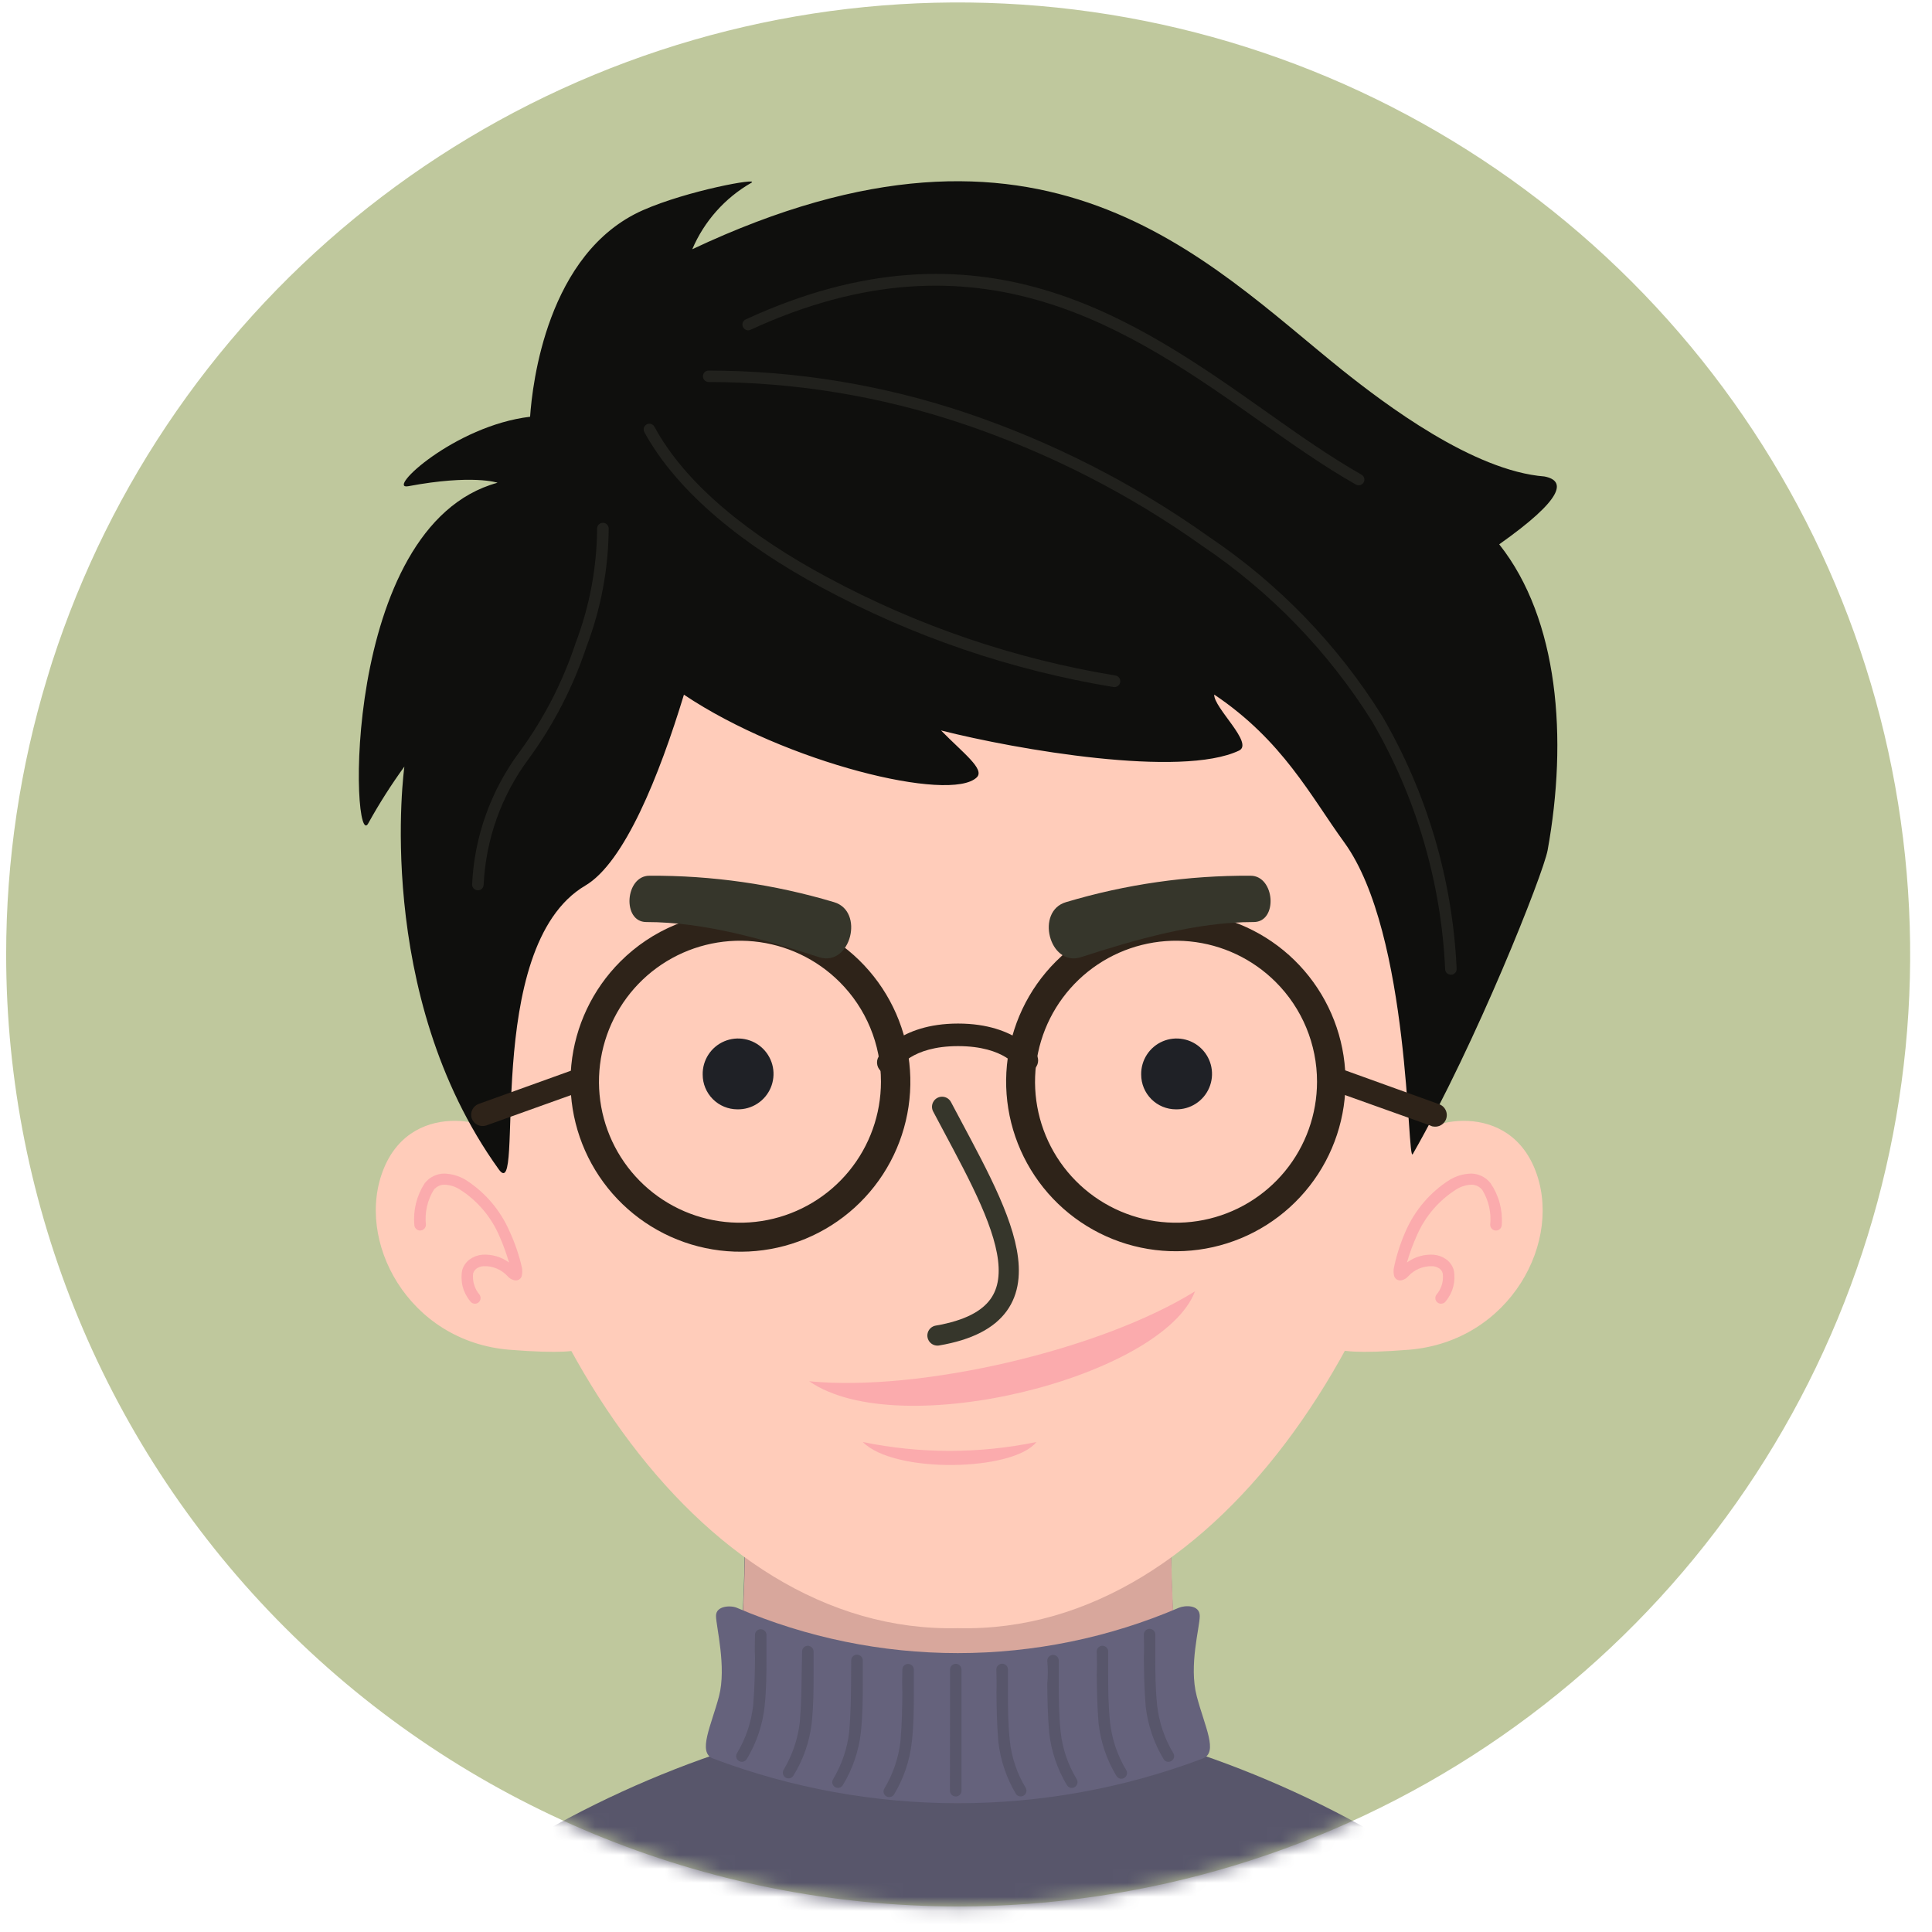 <svg width="138" height="138" viewBox="0 0 138 138" fill="none" xmlns="http://www.w3.org/2000/svg">
<path d="M68.432 136.175C81.882 136.176 95.029 132.19 106.213 124.719C117.397 117.248 126.114 106.628 131.262 94.203C136.41 81.778 137.758 68.105 135.135 54.914C132.512 41.722 126.036 29.605 116.527 20.095C107.017 10.584 94.9 4.107 81.71 1.482C68.519 -1.142 54.846 0.204 42.42 5.35C29.994 10.497 19.373 19.212 11.901 30.395C4.429 41.578 0.44 54.725 0.44 68.175C0.44 86.208 7.604 103.503 20.354 116.255C33.105 129.007 50.399 136.173 68.432 136.175Z" fill="#BFC89D"/>
<mask id="mask0_38_13116" style="mask-type:luminance" maskUnits="userSpaceOnUse" x="0" y="0" width="137" height="137">
<path d="M68.432 136.175C81.882 136.176 95.029 132.19 106.213 124.719C117.397 117.248 126.114 106.628 131.262 94.203C136.41 81.778 137.758 68.105 135.135 54.914C132.512 41.722 126.036 29.605 116.527 20.095C107.017 10.584 94.9 4.107 81.71 1.482C68.519 -1.142 54.846 0.204 42.42 5.35C29.994 10.497 19.373 19.212 11.901 30.395C4.429 41.578 0.44 54.725 0.44 68.175C0.44 86.208 7.604 103.503 20.354 116.255C33.105 129.007 50.399 136.173 68.432 136.175Z" fill="white"/>
</mask>
<g mask="url(#mask0_38_13116)">
<path fill-rule="evenodd" clip-rule="evenodd" d="M68.432 178.956H9.726C9.048 148.95 32.142 131.52 51.97 125.021C53.574 116.645 53.16 105.788 53.16 105.788H83.671C83.671 105.788 83.266 116.645 84.87 125.021C104.714 131.52 127.792 148.95 127.114 178.956H68.432Z" fill="#58566B"/>
<path fill-rule="evenodd" clip-rule="evenodd" d="M36.127 81.719C35.986 80.148 29.562 78.296 27.429 83.43C25.295 88.565 29.14 95.833 36.408 96.412C43.676 96.991 41.543 95.692 41.543 95.692L36.127 81.719Z" fill="#FFCCBA"/>
<path fill-rule="evenodd" clip-rule="evenodd" d="M100.894 81.719C101.043 80.148 107.46 78.296 109.601 83.43C111.743 88.565 107.89 95.833 100.613 96.412C93.337 96.991 95.479 95.692 95.479 95.692L100.894 81.719Z" fill="#FFCCBA"/>
<path fill-rule="evenodd" clip-rule="evenodd" d="M83.878 116.554C77.263 129.188 60.263 130.511 52.962 117.042C53.152 114.288 53.21 111.7 53.227 109.699H83.646C83.654 111.576 83.712 113.982 83.878 116.554Z" fill="#D8A79C"/>
<path fill-rule="evenodd" clip-rule="evenodd" d="M68.432 116.297C30.587 117.215 11.479 23.881 68.432 26.27C125.394 23.881 106.277 117.215 68.432 116.297Z" fill="#FFCCBA"/>
<path opacity="0.25" fill-rule="evenodd" clip-rule="evenodd" d="M107.269 87.482C107.269 87.591 107.226 87.697 107.148 87.774C107.071 87.852 106.965 87.895 106.856 87.895C106.746 87.895 106.641 87.852 106.563 87.774C106.486 87.697 106.442 87.591 106.442 87.482C106.532 86.616 106.334 85.744 105.88 85.001C105.79 84.885 105.675 84.79 105.543 84.724C105.412 84.658 105.267 84.623 105.119 84.621C104.723 84.633 104.337 84.753 104.003 84.968C102.754 85.762 101.774 86.915 101.192 88.276C100.916 88.893 100.684 89.528 100.497 90.177C101.049 89.774 101.725 89.578 102.407 89.623C102.726 89.65 103.031 89.761 103.292 89.946C103.555 90.134 103.747 90.404 103.838 90.715C103.915 91.104 103.905 91.506 103.808 91.89C103.71 92.275 103.529 92.633 103.276 92.939C103.215 93.03 103.121 93.093 103.014 93.114C102.907 93.136 102.796 93.115 102.705 93.055C102.66 93.025 102.621 92.986 102.591 92.941C102.561 92.896 102.541 92.845 102.531 92.792C102.521 92.739 102.522 92.684 102.533 92.632C102.545 92.579 102.566 92.528 102.598 92.484C102.777 92.276 102.911 92.032 102.989 91.768C103.068 91.505 103.089 91.227 103.052 90.955C103.015 90.814 102.931 90.692 102.813 90.607C102.667 90.511 102.499 90.454 102.325 90.442C101.996 90.429 101.669 90.488 101.366 90.615C101.063 90.742 100.792 90.934 100.572 91.178C100.463 91.303 100.319 91.392 100.158 91.434C100.094 91.457 100.024 91.465 99.956 91.457C99.888 91.449 99.822 91.425 99.764 91.388C99.707 91.35 99.659 91.299 99.624 91.24C99.589 91.181 99.568 91.114 99.563 91.046C99.534 90.887 99.534 90.725 99.563 90.566C99.747 89.677 100.024 88.809 100.39 87.978C101.047 86.454 102.148 85.163 103.548 84.274C104.014 83.994 104.544 83.84 105.086 83.827C105.353 83.831 105.616 83.894 105.855 84.013C106.094 84.132 106.303 84.303 106.467 84.513C107.062 85.384 107.344 86.43 107.269 87.482Z" fill="#F04989"/>
<path opacity="0.25" fill-rule="evenodd" clip-rule="evenodd" d="M30.422 87.482C30.422 87.591 30.378 87.697 30.301 87.774C30.224 87.852 30.118 87.895 30.009 87.895C29.899 87.895 29.794 87.852 29.716 87.774C29.639 87.697 29.595 87.591 29.595 87.482C29.503 86.437 29.765 85.391 30.339 84.513C30.503 84.303 30.712 84.132 30.952 84.013C31.191 83.894 31.453 83.831 31.72 83.827C32.263 83.84 32.793 83.994 33.258 84.274C34.656 85.165 35.753 86.455 36.408 87.978C36.791 88.807 37.084 89.675 37.285 90.566C37.309 90.725 37.309 90.887 37.285 91.046C37.281 91.114 37.262 91.18 37.228 91.24C37.194 91.299 37.146 91.35 37.089 91.388C37.032 91.425 36.967 91.449 36.899 91.457C36.831 91.465 36.762 91.457 36.698 91.434C36.535 91.394 36.387 91.304 36.276 91.178C36.058 90.933 35.788 90.741 35.487 90.613C35.185 90.486 34.859 90.427 34.532 90.442C34.357 90.452 34.189 90.51 34.044 90.607C33.926 90.693 33.839 90.815 33.796 90.955C33.763 91.228 33.787 91.505 33.867 91.768C33.947 92.031 34.08 92.275 34.259 92.484C34.317 92.575 34.339 92.685 34.319 92.791C34.299 92.897 34.239 92.992 34.151 93.055C34.06 93.115 33.949 93.136 33.842 93.114C33.735 93.093 33.641 93.03 33.581 92.939C33.328 92.633 33.146 92.275 33.048 91.89C32.951 91.506 32.941 91.104 33.018 90.715C33.109 90.404 33.301 90.134 33.564 89.946C33.825 89.761 34.13 89.65 34.449 89.623C35.131 89.578 35.807 89.774 36.359 90.177C36.168 89.529 35.936 88.894 35.664 88.276C35.079 86.917 34.1 85.764 32.853 84.968C32.52 84.753 32.134 84.633 31.737 84.621C31.59 84.623 31.445 84.658 31.313 84.724C31.181 84.79 31.066 84.885 30.976 85.001C30.525 85.745 30.331 86.617 30.422 87.482Z" fill="#F04989"/>
<path fill-rule="evenodd" clip-rule="evenodd" d="M110.32 34.034C111.891 34.34 111.685 35.63 107.087 38.88C111.337 44.238 111.991 52.754 110.544 60.733C110.229 62.437 105.434 74.525 100.911 82.438C100.489 83.174 100.77 66.728 96.024 60.179C93.618 56.872 91.634 52.903 86.73 49.612C86.681 50.547 89.591 53.101 88.5 53.614C84.366 55.574 72.633 53.548 67.217 52.175C68.78 53.779 70.367 54.937 69.772 55.524C67.903 57.351 56.129 54.499 48.852 49.62C47.091 55.408 44.602 61.61 41.808 63.255C34.325 67.662 37.583 86.258 35.623 83.521C26.61 70.994 28.884 54.755 28.884 54.755C27.953 56.039 27.099 57.378 26.329 58.765C25.081 61.37 24.229 37.565 35.54 34.481C35.54 34.481 33.754 33.869 29.165 34.729C27.512 35.043 32.473 30.404 37.864 29.768C38.021 27.469 39.063 18.051 45.917 15.017C49.101 13.611 54.326 12.66 53.665 13.057C51.78 14.138 50.299 15.804 49.448 17.803C74.609 5.938 86.052 18.556 95.908 26.46C98.918 28.858 105.227 33.637 110.32 34.034Z" fill="#0F0F0D"/>
<path fill-rule="evenodd" clip-rule="evenodd" d="M52.631 114.842C52.218 114.66 51.134 114.677 51.143 115.429C51.151 116.182 51.903 119.076 51.358 121.159C50.812 123.243 49.803 125.17 50.928 125.608C62.2 129.866 74.639 129.866 85.912 125.608C87.036 125.17 86.06 123.359 85.482 121.159C84.903 118.96 85.697 116.256 85.697 115.429C85.697 114.603 84.622 114.66 84.2 114.842C79.212 116.978 73.842 118.079 68.415 118.079C62.989 118.079 57.619 116.978 52.631 114.842Z" fill="#65627C"/>
<path fill-rule="evenodd" clip-rule="evenodd" d="M53.929 116.769C53.93 116.715 53.942 116.662 53.964 116.612C53.986 116.563 54.017 116.519 54.056 116.482C54.096 116.445 54.142 116.416 54.193 116.397C54.243 116.378 54.297 116.37 54.351 116.372C54.459 116.376 54.561 116.423 54.635 116.502C54.71 116.581 54.75 116.685 54.748 116.794C54.748 117.348 54.748 117.877 54.748 118.406C54.748 119.489 54.748 120.589 54.615 121.887C54.468 123.222 54.031 124.509 53.334 125.657C53.305 125.702 53.268 125.741 53.224 125.772C53.18 125.803 53.13 125.824 53.078 125.836C53.026 125.847 52.972 125.849 52.919 125.839C52.867 125.83 52.817 125.81 52.772 125.781C52.727 125.753 52.688 125.715 52.657 125.671C52.626 125.628 52.605 125.578 52.593 125.526C52.581 125.474 52.58 125.42 52.59 125.367C52.599 125.315 52.619 125.264 52.648 125.219C53.269 124.182 53.661 123.023 53.797 121.821C53.904 120.514 53.921 119.448 53.929 118.398C53.904 117.844 53.913 117.306 53.929 116.769Z" fill="#58566B"/>
<path fill-rule="evenodd" clip-rule="evenodd" d="M57.294 117.951C57.295 117.897 57.307 117.844 57.329 117.795C57.351 117.745 57.382 117.701 57.422 117.664C57.461 117.627 57.507 117.598 57.558 117.58C57.608 117.561 57.662 117.552 57.716 117.554C57.823 117.561 57.924 117.608 57.998 117.686C58.072 117.765 58.113 117.868 58.113 117.976C58.113 118.538 58.113 119.059 58.113 119.588C58.113 120.672 58.113 121.779 57.98 123.069C57.827 124.408 57.378 125.696 56.666 126.84C56.608 126.931 56.516 126.995 56.41 127.018C56.305 127.042 56.195 127.022 56.103 126.964C56.013 126.906 55.948 126.814 55.925 126.708C55.902 126.603 55.921 126.493 55.98 126.402C56.601 125.364 56.993 124.205 57.129 123.003C57.236 121.697 57.253 120.63 57.261 119.58C57.269 119.043 57.278 118.497 57.294 117.951Z" fill="#58566B"/>
<path fill-rule="evenodd" clip-rule="evenodd" d="M60.8 118.604C60.8 118.495 60.844 118.39 60.921 118.312C60.999 118.234 61.104 118.191 61.214 118.191C61.323 118.191 61.428 118.234 61.506 118.312C61.584 118.39 61.627 118.495 61.627 118.604C61.627 119.158 61.627 119.688 61.627 120.217C61.627 121.3 61.627 122.4 61.495 123.698C61.35 125.051 60.907 126.356 60.197 127.518C60.138 127.609 60.047 127.673 59.941 127.696C59.836 127.719 59.725 127.7 59.634 127.642C59.543 127.584 59.479 127.492 59.456 127.386C59.433 127.281 59.452 127.171 59.51 127.08C60.132 126.042 60.524 124.883 60.66 123.681C60.767 122.375 60.775 121.308 60.792 120.258C60.8 119.688 60.8 119.15 60.8 118.604Z" fill="#58566B"/>
<path fill-rule="evenodd" clip-rule="evenodd" d="M64.455 119.249C64.456 119.195 64.468 119.142 64.49 119.093C64.512 119.044 64.543 118.999 64.583 118.962C64.622 118.925 64.668 118.896 64.719 118.878C64.769 118.859 64.823 118.85 64.877 118.852C64.931 118.853 64.984 118.865 65.033 118.887C65.083 118.909 65.127 118.941 65.164 118.98C65.201 119.019 65.23 119.065 65.249 119.116C65.267 119.166 65.276 119.22 65.274 119.274C65.274 119.828 65.274 120.357 65.274 120.928C65.274 122.011 65.274 123.111 65.133 124.409C64.987 125.743 64.553 127.03 63.86 128.179C63.801 128.269 63.709 128.332 63.604 128.355C63.499 128.378 63.389 128.36 63.298 128.303C63.252 128.275 63.213 128.237 63.182 128.194C63.152 128.15 63.13 128.1 63.118 128.048C63.107 127.996 63.106 127.942 63.115 127.889C63.125 127.836 63.145 127.786 63.174 127.741C63.796 126.704 64.188 125.545 64.323 124.343C64.43 123.036 64.439 121.97 64.455 120.92C64.43 120.341 64.439 119.803 64.455 119.249Z" fill="#58566B"/>
<path fill-rule="evenodd" clip-rule="evenodd" d="M81.703 116.769C81.701 116.715 81.709 116.661 81.728 116.61C81.747 116.56 81.776 116.514 81.813 116.474C81.85 116.435 81.894 116.404 81.944 116.382C81.993 116.36 82.046 116.348 82.1 116.347C82.154 116.345 82.208 116.353 82.258 116.372C82.309 116.391 82.355 116.42 82.394 116.457C82.433 116.494 82.465 116.538 82.487 116.588C82.509 116.637 82.52 116.69 82.522 116.744C82.522 117.29 82.522 117.827 82.522 118.398C82.522 119.448 82.522 120.514 82.654 121.821C82.789 123.023 83.181 124.182 83.803 125.219C83.861 125.31 83.881 125.42 83.858 125.526C83.834 125.631 83.77 125.723 83.679 125.781C83.588 125.839 83.478 125.859 83.372 125.836C83.267 125.813 83.175 125.748 83.117 125.657C82.424 124.507 81.987 123.221 81.835 121.887C81.728 120.589 81.719 119.489 81.703 118.406C81.728 117.868 81.719 117.339 81.703 116.769Z" fill="#58566B"/>
<path fill-rule="evenodd" clip-rule="evenodd" d="M78.338 117.976C78.335 117.922 78.344 117.868 78.363 117.818C78.382 117.767 78.411 117.721 78.448 117.682C78.484 117.642 78.529 117.611 78.578 117.589C78.627 117.567 78.681 117.555 78.735 117.554C78.843 117.552 78.948 117.592 79.027 117.667C79.105 117.741 79.152 117.843 79.156 117.951C79.156 118.497 79.156 119.043 79.156 119.605C79.156 120.655 79.156 121.722 79.289 123.028C79.424 124.23 79.816 125.389 80.438 126.426C80.467 126.471 80.486 126.522 80.496 126.574C80.505 126.627 80.504 126.681 80.492 126.733C80.481 126.785 80.459 126.835 80.428 126.879C80.398 126.922 80.359 126.96 80.314 126.989C80.269 127.017 80.219 127.037 80.166 127.046C80.113 127.056 80.059 127.055 80.007 127.043C79.955 127.032 79.906 127.01 79.862 126.979C79.818 126.949 79.78 126.91 79.752 126.865C79.055 125.716 78.618 124.429 78.47 123.094C78.363 121.804 78.354 120.696 78.338 119.613C78.362 119.059 78.354 118.538 78.338 117.976Z" fill="#58566B"/>
<path fill-rule="evenodd" clip-rule="evenodd" d="M74.807 118.629C74.805 118.521 74.845 118.416 74.919 118.337C74.994 118.258 75.096 118.212 75.204 118.207C75.258 118.205 75.312 118.214 75.362 118.233C75.413 118.251 75.459 118.28 75.498 118.317C75.538 118.354 75.569 118.399 75.591 118.448C75.613 118.497 75.625 118.55 75.626 118.604C75.626 119.15 75.626 119.687 75.626 120.258C75.626 121.308 75.626 122.375 75.758 123.681C75.885 124.885 76.277 126.046 76.907 127.079C76.963 127.172 76.981 127.282 76.956 127.388C76.931 127.493 76.866 127.584 76.775 127.642C76.73 127.671 76.68 127.691 76.627 127.7C76.575 127.71 76.52 127.708 76.468 127.697C76.416 127.685 76.366 127.664 76.323 127.633C76.279 127.602 76.242 127.563 76.213 127.518C75.52 126.368 75.086 125.081 74.939 123.747C74.832 122.449 74.816 121.349 74.807 120.266C74.857 119.712 74.857 119.183 74.807 118.629Z" fill="#58566B"/>
<path fill-rule="evenodd" clip-rule="evenodd" d="M71.169 119.249C71.169 119.14 71.213 119.035 71.29 118.957C71.368 118.88 71.473 118.836 71.582 118.836C71.692 118.836 71.797 118.88 71.875 118.957C71.952 119.035 71.996 119.14 71.996 119.249C71.996 119.795 71.996 120.333 71.996 120.903C71.996 121.953 71.996 123.02 72.128 124.326C72.255 125.53 72.647 126.691 73.277 127.725C73.321 127.816 73.33 127.92 73.302 128.018C73.274 128.115 73.211 128.199 73.125 128.253C73.039 128.307 72.937 128.327 72.837 128.311C72.737 128.294 72.647 128.242 72.583 128.163C71.89 127.013 71.456 125.727 71.309 124.392C71.202 123.094 71.186 121.994 71.177 120.911C71.194 120.366 71.186 119.836 71.169 119.249Z" fill="#58566B"/>
<path fill-rule="evenodd" clip-rule="evenodd" d="M67.862 119.249C67.862 119.142 67.904 119.039 67.981 118.963C68.056 118.887 68.159 118.844 68.267 118.844C68.375 118.844 68.479 118.887 68.556 118.962C68.634 119.038 68.678 119.141 68.68 119.249V127.906C68.68 128.016 68.637 128.121 68.559 128.199C68.482 128.276 68.377 128.32 68.267 128.32C68.157 128.32 68.052 128.276 67.975 128.199C67.897 128.121 67.853 128.016 67.853 127.906L67.862 119.249Z" fill="#58566B"/>
<path fill-rule="evenodd" clip-rule="evenodd" d="M46.025 30.867C45.973 30.772 45.962 30.66 45.993 30.556C46.024 30.452 46.095 30.365 46.19 30.314C46.285 30.262 46.397 30.25 46.501 30.282C46.605 30.312 46.693 30.384 46.744 30.479C49.001 34.663 53.681 38.334 59.081 41.228C65.504 44.693 72.459 47.065 79.661 48.248C79.77 48.263 79.87 48.322 79.936 48.41C80.003 48.498 80.032 48.609 80.016 48.719C80.001 48.829 79.943 48.928 79.854 48.995C79.766 49.061 79.655 49.09 79.545 49.075C72.248 47.877 65.201 45.474 58.692 41.964C53.169 38.995 48.398 35.209 46.025 30.867Z" fill="#21211D"/>
<path fill-rule="evenodd" clip-rule="evenodd" d="M50.614 27.287C50.505 27.285 50.402 27.241 50.327 27.163C50.251 27.086 50.209 26.982 50.209 26.874C50.209 26.766 50.251 26.663 50.327 26.587C50.403 26.511 50.506 26.469 50.614 26.469C56.849 26.476 63.041 27.49 68.953 29.47C75.143 31.553 80.994 34.534 86.317 38.318C91.308 41.668 95.534 46.036 98.72 51.134C101.928 56.634 103.755 62.831 104.045 69.192C104.048 69.245 104.041 69.299 104.023 69.349C104.006 69.4 103.979 69.446 103.944 69.486C103.908 69.526 103.865 69.558 103.818 69.582C103.77 69.605 103.717 69.619 103.664 69.622C103.61 69.626 103.556 69.62 103.505 69.603C103.453 69.587 103.406 69.56 103.365 69.524C103.324 69.489 103.291 69.445 103.267 69.397C103.243 69.348 103.229 69.296 103.226 69.242C102.942 63.01 101.155 56.939 98.017 51.547C94.893 46.556 90.755 42.276 85.871 38.987C80.607 35.245 74.82 32.3 68.697 30.247C62.868 28.293 56.761 27.293 50.614 27.287Z" fill="#21211D"/>
<path fill-rule="evenodd" clip-rule="evenodd" d="M53.607 23.558C53.558 23.58 53.505 23.592 53.452 23.594C53.398 23.595 53.345 23.586 53.295 23.567C53.245 23.548 53.199 23.519 53.16 23.482C53.122 23.445 53.091 23.401 53.069 23.352C53.046 23.303 53.032 23.251 53.03 23.198C53.027 23.144 53.035 23.091 53.054 23.041C53.072 22.99 53.101 22.944 53.138 22.905C53.174 22.866 53.219 22.835 53.268 22.814C70.094 15.058 81.058 22.773 90.476 29.429C92.808 31.083 95.048 32.654 97.248 33.902C97.342 33.955 97.412 34.043 97.441 34.147C97.471 34.251 97.457 34.362 97.405 34.456C97.352 34.55 97.264 34.62 97.16 34.649C97.056 34.679 96.945 34.666 96.851 34.613C94.602 33.34 92.353 31.752 90.005 30.099C80.76 23.575 70.011 16.001 53.607 23.558Z" fill="#21211D"/>
<path fill-rule="evenodd" clip-rule="evenodd" d="M42.651 37.755C42.651 37.646 42.695 37.54 42.772 37.463C42.85 37.385 42.955 37.342 43.065 37.342C43.174 37.342 43.279 37.385 43.357 37.463C43.434 37.54 43.478 37.646 43.478 37.755C43.459 40.633 42.924 43.484 41.899 46.172C40.947 49.048 39.552 51.757 37.764 54.201C35.822 56.807 34.702 59.934 34.548 63.181C34.548 63.29 34.505 63.396 34.427 63.473C34.349 63.551 34.244 63.594 34.135 63.594C34.025 63.594 33.92 63.551 33.842 63.473C33.765 63.396 33.721 63.29 33.721 63.181C33.88 59.755 35.061 56.455 37.111 53.705C38.847 51.334 40.2 48.706 41.121 45.916C42.113 43.309 42.631 40.545 42.651 37.755Z" fill="#21211D"/>
<path fill-rule="evenodd" clip-rule="evenodd" d="M52.879 65.132C55.688 65.13 58.41 66.102 60.583 67.882C62.755 69.663 64.242 72.141 64.792 74.896C65.341 77.65 64.918 80.51 63.596 82.987C62.273 85.465 60.132 87.407 57.538 88.483C54.943 89.558 52.056 89.701 49.368 88.887C46.68 88.072 44.358 86.351 42.797 84.016C41.236 81.681 40.533 78.877 40.808 76.082C41.083 73.287 42.319 70.674 44.305 68.688C45.43 67.559 46.766 66.665 48.237 66.055C49.709 65.445 51.286 65.131 52.879 65.132ZM59.974 70.143C58.326 68.496 56.157 67.471 53.839 67.243C51.52 67.016 49.194 67.599 47.257 68.894C45.32 70.189 43.892 72.116 43.216 74.346C42.541 76.576 42.659 78.971 43.551 81.124C44.444 83.276 46.055 85.052 48.11 86.15C50.166 87.247 52.538 87.598 54.823 87.143C57.108 86.687 59.165 85.454 60.642 83.652C62.12 81.85 62.926 79.592 62.925 77.262C62.927 75.939 62.667 74.629 62.16 73.408C61.654 72.186 60.91 71.076 59.974 70.143Z" fill="#2E2319"/>
<path fill-rule="evenodd" clip-rule="evenodd" d="M83.994 65.132C86.797 65.134 89.514 66.107 91.681 67.886C93.847 69.666 95.33 72.142 95.877 74.892C96.423 77.642 95.999 80.496 94.677 82.969C93.355 85.442 91.217 87.379 88.626 88.452C86.036 89.525 83.154 89.667 80.471 88.854C77.787 88.04 75.469 86.322 73.911 83.991C72.352 81.66 71.65 78.862 71.924 76.071C72.197 73.281 73.43 70.671 75.411 68.688C76.537 67.559 77.874 66.663 79.347 66.053C80.82 65.443 82.399 65.13 83.994 65.132ZM91.121 70.143C89.473 68.496 87.305 67.471 84.986 67.243C82.667 67.016 80.341 67.599 78.404 68.894C76.467 70.189 75.039 72.116 74.364 74.346C73.688 76.576 73.806 78.971 74.699 81.124C75.591 83.276 77.203 85.052 79.258 86.15C81.313 87.247 83.685 87.598 85.971 87.143C88.256 86.688 90.312 85.454 91.79 83.652C93.267 81.85 94.074 79.592 94.073 77.262C94.074 75.939 93.813 74.63 93.307 73.408C92.8 72.186 92.058 71.077 91.121 70.143Z" fill="#2E2319"/>
<path fill-rule="evenodd" clip-rule="evenodd" d="M41.411 76.253C41.608 76.207 41.816 76.236 41.993 76.333C42.171 76.43 42.307 76.589 42.376 76.78C42.444 76.971 42.44 77.18 42.364 77.368C42.288 77.556 42.146 77.709 41.965 77.799L34.738 80.388C34.534 80.457 34.311 80.444 34.117 80.351C33.922 80.258 33.771 80.094 33.696 79.891C33.627 79.687 33.64 79.464 33.733 79.27C33.825 79.075 33.99 78.924 34.193 78.85L41.411 76.253Z" fill="#2E2319"/>
<path fill-rule="evenodd" clip-rule="evenodd" d="M94.941 77.816C94.734 77.738 94.566 77.581 94.475 77.38C94.383 77.178 94.375 76.948 94.453 76.741C94.531 76.534 94.688 76.366 94.89 76.275C95.091 76.183 95.321 76.175 95.528 76.253L102.755 78.858C102.864 78.891 102.966 78.947 103.053 79.021C103.14 79.096 103.211 79.188 103.26 79.291C103.31 79.394 103.338 79.507 103.342 79.621C103.345 79.736 103.325 79.85 103.283 79.956C103.24 80.063 103.176 80.159 103.094 80.239C103.013 80.32 102.915 80.382 102.808 80.423C102.701 80.463 102.586 80.481 102.472 80.475C102.357 80.469 102.245 80.439 102.143 80.388L94.941 77.816Z" fill="#2E2319"/>
<path fill-rule="evenodd" clip-rule="evenodd" d="M64.157 76.319C64.043 76.503 63.861 76.634 63.651 76.685C63.441 76.736 63.219 76.703 63.033 76.592C62.849 76.478 62.718 76.296 62.667 76.085C62.616 75.875 62.649 75.653 62.76 75.468C62.76 75.468 64.157 73.111 68.432 73.111C72.707 73.111 74.104 75.459 74.104 75.468C74.169 75.648 74.169 75.846 74.103 76.027C74.038 76.207 73.912 76.36 73.747 76.458C73.582 76.555 73.387 76.593 73.198 76.563C73.008 76.533 72.834 76.438 72.707 76.294C72.707 76.294 71.789 74.723 68.432 74.723C65.075 74.723 64.166 76.319 64.157 76.319Z" fill="#2E2319"/>
<path opacity="0.25" fill-rule="evenodd" clip-rule="evenodd" d="M57.799 98.661C65.712 99.438 78.602 96.436 85.358 92.236C83.051 98.338 64.248 103.134 57.799 98.661Z" fill="#F04989"/>
<path opacity="0.25" fill-rule="evenodd" clip-rule="evenodd" d="M61.627 103.002C65.718 103.845 69.939 103.845 74.03 103.002C72.376 105.094 63.892 105.284 61.627 103.002Z" fill="#F04989"/>
<path fill-rule="evenodd" clip-rule="evenodd" d="M83.994 79.238C84.498 79.248 84.994 79.107 85.418 78.832C85.841 78.558 86.173 78.164 86.371 77.699C86.569 77.235 86.623 76.722 86.527 76.227C86.431 75.731 86.189 75.276 85.832 74.919C85.475 74.562 85.02 74.32 84.524 74.225C84.029 74.128 83.516 74.183 83.052 74.38C82.588 74.578 82.193 74.91 81.919 75.334C81.645 75.757 81.503 76.253 81.513 76.757C81.513 77.415 81.775 78.046 82.24 78.511C82.705 78.977 83.336 79.238 83.994 79.238Z" fill="#1F2126"/>
<path fill-rule="evenodd" clip-rule="evenodd" d="M52.672 79.238C53.177 79.248 53.673 79.107 54.096 78.832C54.52 78.558 54.852 78.164 55.05 77.699C55.247 77.235 55.301 76.722 55.206 76.227C55.109 75.731 54.867 75.276 54.511 74.919C54.154 74.562 53.699 74.32 53.203 74.225C52.708 74.128 52.195 74.183 51.731 74.38C51.266 74.578 50.872 74.91 50.598 75.334C50.323 75.757 50.182 76.253 50.192 76.757C50.192 77.415 50.453 78.046 50.918 78.511C51.384 78.977 52.014 79.238 52.672 79.238Z" fill="#1F2126"/>
<path d="M67.291 79.056C71.136 86.365 75.899 93.865 66.96 95.395" stroke="#36362B" stroke-width="1.44" stroke-linecap="round" stroke-linejoin="round"/>
<path fill-rule="evenodd" clip-rule="evenodd" d="M46.388 62.552C44.644 62.552 44.42 65.86 46.165 65.86C50.341 65.86 54.607 67.108 58.568 68.39C60.767 69.01 61.768 65.082 59.568 64.438C55.292 63.161 50.851 62.526 46.388 62.552Z" fill="#36362B"/>
<path fill-rule="evenodd" clip-rule="evenodd" d="M89.327 62.552C91.071 62.552 91.303 65.86 89.55 65.86C85.416 65.86 81.108 67.108 77.147 68.39C74.94 69.01 73.947 65.082 76.147 64.438C80.423 63.16 84.864 62.525 89.327 62.552Z" fill="#36362B"/>
</g>
</svg>
